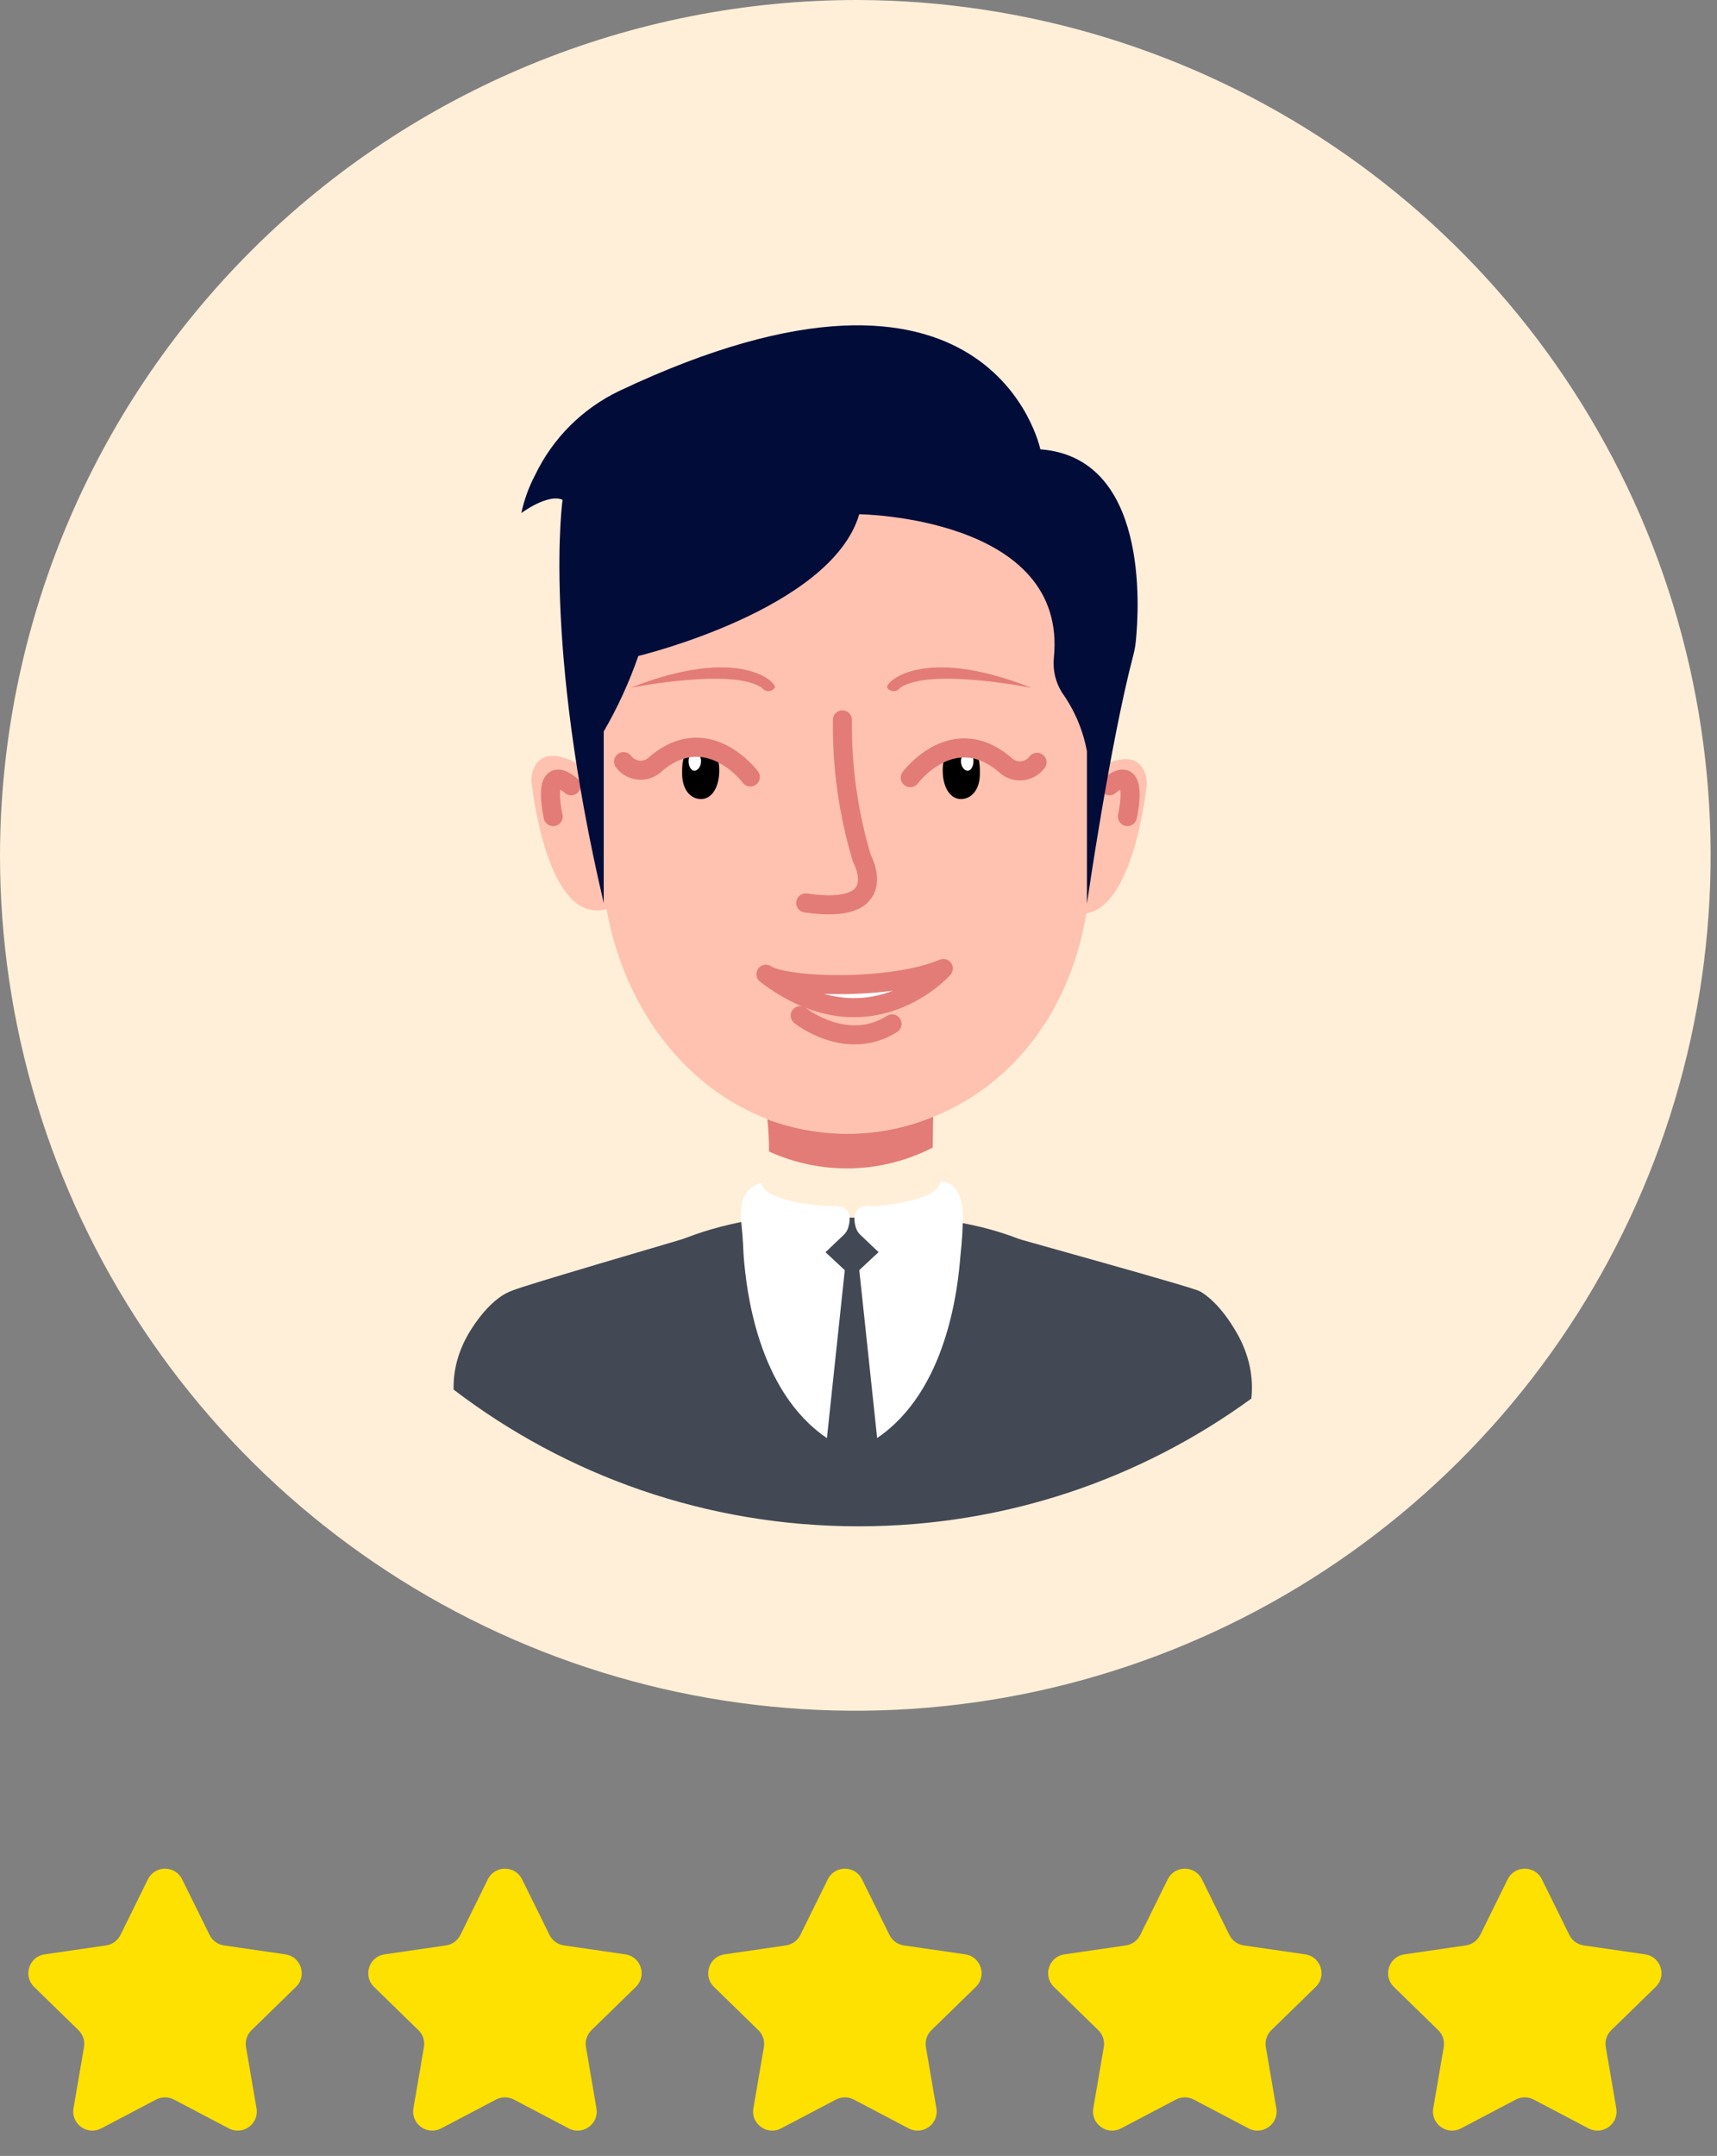 <?xml version="1.0" encoding="UTF-8"?> <svg xmlns="http://www.w3.org/2000/svg" width="90" height="113" viewBox="0 0 90 113" fill="none"><rect x="0" y="0" width="90" height="113" fill="#808080" stroke="none"/> <path d="M45 7.69408e-05C53.86 0.033 62.511 2.691 69.862 7.637C77.213 12.583 82.933 19.597 86.301 27.792C89.669 35.987 90.533 44.996 88.784 53.681C87.035 62.367 82.752 70.34 76.476 76.593C70.199 82.847 62.21 87.1 53.518 88.817C44.826 90.533 35.82 89.635 27.638 86.237C19.455 82.839 12.463 77.093 7.544 69.724C2.625 62.354 6.14671e-05 53.693 0 44.833C0.022 32.92 4.776 21.505 13.215 13.097C21.654 4.689 33.087 -0.022 45 7.69408e-05V7.69408e-05Z" fill="#FFEFD8"></path> <path d="M7.753 98.502C8.12 97.759 9.18 97.759 9.547 98.502L10.986 101.42C11.132 101.715 11.414 101.919 11.739 101.967L14.959 102.435C15.779 102.554 16.107 103.562 15.513 104.14L13.184 106.411C12.948 106.641 12.84 106.972 12.896 107.296L13.446 110.504C13.586 111.32 12.729 111.943 11.995 111.558L9.115 110.044C8.824 109.891 8.476 109.891 8.185 110.044L5.304 111.558C4.57 111.943 3.713 111.321 3.853 110.504L4.403 107.296C4.459 106.972 4.351 106.641 4.116 106.411L1.787 104.14C1.193 103.562 1.521 102.554 2.341 102.435L5.561 101.967C5.886 101.919 6.168 101.715 6.314 101.42L7.753 98.502Z" fill="#FFE100"></path> <path d="M25.571 98.502C25.938 97.759 26.998 97.759 27.365 98.502L28.804 101.42C28.95 101.715 29.232 101.919 29.557 101.967L32.777 102.435C33.597 102.554 33.925 103.562 33.331 104.14L31.002 106.411C30.766 106.641 30.658 106.972 30.714 107.296L31.264 110.504C31.404 111.32 30.547 111.943 29.813 111.558L26.933 110.044C26.642 109.891 26.294 109.891 26.003 110.044L23.122 111.558C22.388 111.943 21.531 111.321 21.671 110.504L22.221 107.296C22.277 106.972 22.169 106.641 21.934 106.411L19.605 104.14C19.011 103.562 19.339 102.554 20.159 102.435L23.379 101.967C23.704 101.919 23.986 101.715 24.132 101.42L25.571 98.502Z" fill="#FFE100"></path> <path d="M43.39 98.502C43.757 97.759 44.817 97.759 45.184 98.502L46.623 101.42C46.769 101.715 47.051 101.919 47.376 101.967L50.596 102.435C51.416 102.554 51.744 103.562 51.15 104.14L48.821 106.411C48.585 106.641 48.477 106.972 48.533 107.296L49.083 110.504C49.223 111.32 48.366 111.943 47.632 111.558L44.752 110.044C44.461 109.891 44.113 109.891 43.822 110.044L40.941 111.558C40.207 111.943 39.35 111.321 39.49 110.504L40.04 107.296C40.096 106.972 39.988 106.641 39.753 106.411L37.424 104.14C36.83 103.562 37.158 102.554 37.978 102.435L41.198 101.967C41.523 101.919 41.805 101.715 41.951 101.42L43.39 98.502Z" fill="#FFE100"></path> <path d="M61.208 98.502C61.575 97.759 62.635 97.759 63.002 98.502L64.441 101.42C64.587 101.715 64.869 101.919 65.194 101.967L68.414 102.435C69.234 102.554 69.562 103.562 68.968 104.14L66.638 106.411C66.403 106.641 66.295 106.972 66.351 107.296L66.901 110.504C67.041 111.32 66.184 111.943 65.45 111.558L62.57 110.044C62.279 109.891 61.931 109.891 61.64 110.044L58.759 111.558C58.025 111.943 57.168 111.321 57.308 110.504L57.858 107.296C57.914 106.972 57.806 106.641 57.571 106.411L55.242 104.14C54.648 103.562 54.976 102.554 55.796 102.435L59.016 101.967C59.342 101.919 59.623 101.715 59.769 101.42L61.208 98.502Z" fill="#FFE100"></path> <path d="M79.027 98.502C79.394 97.759 80.454 97.759 80.821 98.502L82.26 101.42C82.406 101.715 82.688 101.919 83.013 101.967L86.233 102.435C87.053 102.554 87.381 103.562 86.787 104.14L84.457 106.411C84.222 106.641 84.114 106.972 84.17 107.296L84.72 110.504C84.86 111.32 84.003 111.943 83.269 111.558L80.389 110.044C80.098 109.891 79.75 109.891 79.459 110.044L76.578 111.558C75.844 111.943 74.987 111.321 75.127 110.504L75.677 107.296C75.733 106.972 75.625 106.641 75.39 106.411L73.061 104.14C72.467 103.562 72.795 102.554 73.615 102.435L76.835 101.967C77.16 101.919 77.442 101.715 77.588 101.42L79.027 98.502Z" fill="#FFE100"></path> <path d="M56.783 40.786C56.783 40.786 59.163 38.862 59.946 40.354C60.091 40.646 60.142 40.977 60.092 41.299C59.9 42.834 58.98 48.639 56.15 47.812L56.783 40.786Z" fill="#FFC2B0"></path> <path d="M59.095 42.8C59.095 42.8 59.777 39.832 58.153 41.186" stroke="#E37C77" stroke-linecap="round" stroke-linejoin="round"></path> <path d="M31.184 40.613C31.184 40.613 28.804 38.689 28.021 40.181C27.876 40.473 27.825 40.803 27.875 41.126C28.067 42.661 28.987 48.466 31.817 47.639L31.184 40.613Z" fill="#FFC2B0"></path> <path d="M28.996 42.801C28.996 42.801 28.315 39.833 29.938 41.187" stroke="#E37C77" stroke-linecap="round" stroke-linejoin="round"></path> <path d="M44.344 59.412C37.255 59.412 31.655 53.057 31.508 44.727V32.074C31.554 30.359 32.278 28.732 33.523 27.551C34.767 26.37 36.429 25.731 38.144 25.774H50.544C52.259 25.73 53.921 26.369 55.166 27.551C56.41 28.732 57.134 30.359 57.18 32.074V44.728C57.252 53.545 51.433 59.412 44.344 59.412Z" fill="#FFC2B0"></path> <path d="M40.147 51.063C41.187 51.763 46.731 51.914 49.447 50.763C49.446 50.767 45.54 55.172 40.147 51.063Z" fill="white" stroke="#E37C77" stroke-linecap="round" stroke-linejoin="round"></path> <path d="M41.945 53.232C41.945 53.232 44.369 55.175 46.759 53.668" stroke="#E37C77" stroke-linecap="round" stroke-linejoin="round"></path> <path d="M31.645 47.33V38.339C32.376 37.081 32.983 35.756 33.459 34.382C33.459 34.382 43.574 31.952 45.039 26.953C45.039 26.953 55.998 27.082 55.239 34.492C55.178 35.13 55.331 35.77 55.674 36.311C56.327 37.227 56.77 38.275 56.974 39.381V47.365C56.974 47.365 58.174 39.035 59.402 34.349C59.464 34.117 59.508 33.88 59.533 33.641C59.723 31.785 60.185 23.979 54.533 23.551C54.533 23.551 51.977 11.251 32.459 20.491C30.532 21.413 28.977 22.965 28.052 24.891C27.72 25.521 27.476 26.194 27.326 26.891C27.326 26.891 28.726 25.85 29.489 26.197C29.484 26.189 28.438 33.653 31.645 47.33Z" fill="#010C39"></path> <path fill-rule="evenodd" clip-rule="evenodd" d="M65.592 73.304C59.814 77.515 52.697 80 45 80C37.021 80 29.665 77.33 23.778 72.835C23.751 71.803 24.028 70.738 24.685 69.696C25.29 68.737 25.867 68.217 26.27 67.941C26.613 67.707 27.009 67.58 27.404 67.454L27.437 67.443C29.11 66.907 33.47 65.626 35.113 65.144C35.267 65.098 35.397 65.06 35.499 65.03C35.668 64.98 35.837 64.93 35.999 64.866C38.219 64.005 41.297 63.491 43.663 63.758C44.229 63.821 44.832 63.846 45.459 63.808C48.062 63.653 50.92 63.973 53.351 64.916C53.423 64.942 53.494 64.963 53.567 64.986L53.585 64.991C53.84 65.065 54.516 65.255 55.396 65.501C57.86 66.192 61.919 67.33 62.748 67.622C62.809 67.644 62.868 67.668 62.925 67.7C63.182 67.845 63.98 68.384 64.826 69.86C65.489 71.017 65.712 72.188 65.592 73.304Z" fill="#424854"></path> <path d="M44.158 37.733C44.125 40.188 44.468 42.634 45.175 44.985C45.175 44.985 46.851 48.01 42.234 47.326" stroke="#E37C77" stroke-linecap="round" stroke-linejoin="round"></path> <path d="M39.914 61.997C39.914 61.997 38.652 62.151 38.855 64.062C38.963 65.086 38.955 65.518 38.983 65.869C39.114 67.501 39.672 72.888 43.345 75.376L44.281 66.576L43.271 65.633L44.236 64.715C44.34 64.615 44.417 64.491 44.459 64.353C44.59 63.925 44.705 63.064 43.459 63.223C43.455 63.224 40.006 63.047 39.914 61.997Z" fill="white"></path> <path d="M49.282 61.945C49.282 61.945 50.542 61.717 50.467 64.058C50.435 65.089 50.367 65.514 50.339 65.865C50.208 67.497 49.65 72.884 45.977 75.372L45.041 66.572L46.051 65.629L45.086 64.712C44.982 64.612 44.905 64.488 44.863 64.35C44.732 63.922 44.617 63.061 45.863 63.22C45.869 63.224 49.191 62.996 49.282 61.945Z" fill="white"></path> <path d="M40.221 58.665C40.282 59.226 40.312 59.791 40.311 60.355C41.664 60.972 43.139 61.274 44.625 61.238C46.112 61.202 47.571 60.83 48.892 60.148C48.892 60.148 48.898 58.938 48.92 58.536C46.14 59.673 43.033 59.719 40.221 58.665Z" fill="#E37C77"></path> <path d="M51.362 40.6C51.347 41.4 50.913 41.882 50.368 41.882C49.823 41.882 49.45 41.303 49.417 40.508C49.383 39.687 49.644 39.218 50.461 39.226C51.253 39.234 51.379 39.72 51.362 40.6Z" fill="black"></path> <path d="M51.026 39.896C51.026 40.162 50.896 40.396 50.719 40.396C50.542 40.396 50.37 40.171 50.37 39.905C50.37 39.639 50.528 39.413 50.705 39.413C50.882 39.413 51.026 39.631 51.026 39.896Z" fill="#FEFDFF"></path> <path d="M46.507 36.052C46.324 35.841 48.246 33.746 54.068 36.052C54.068 36.052 48.668 34.971 47.168 36.064C47.129 36.116 47.078 36.158 47.02 36.186C46.962 36.215 46.898 36.229 46.833 36.227C46.768 36.226 46.705 36.209 46.648 36.178C46.59 36.147 46.542 36.103 46.505 36.05L46.507 36.052Z" fill="#E37C77"></path> <path d="M47.714 40.76C47.714 40.76 50.004 37.677 52.787 40.179C52.905 40.268 53.039 40.333 53.181 40.37C53.324 40.407 53.473 40.415 53.619 40.394C53.765 40.373 53.905 40.324 54.032 40.249C54.159 40.174 54.27 40.074 54.358 39.956" stroke="#E37C77" stroke-linecap="round" stroke-linejoin="round"></path> <path d="M35.755 40.6C35.77 41.4 36.204 41.882 36.748 41.882C37.292 41.882 37.667 41.303 37.699 40.508C37.732 39.687 37.472 39.218 36.655 39.226C35.864 39.234 35.738 39.72 35.755 40.6Z" fill="black"></path> <path d="M36.091 39.896C36.091 40.162 36.221 40.396 36.398 40.396C36.575 40.396 36.747 40.171 36.747 39.905C36.747 39.639 36.589 39.413 36.412 39.413C36.235 39.413 36.091 39.631 36.091 39.896Z" fill="#FEFDFF"></path> <path d="M40.609 36.052C40.792 35.841 38.87 33.746 33.049 36.052C33.049 36.052 38.449 34.971 39.949 36.064C39.988 36.116 40.038 36.158 40.097 36.186C40.155 36.215 40.219 36.229 40.284 36.227C40.349 36.226 40.412 36.209 40.469 36.178C40.526 36.147 40.575 36.103 40.612 36.05L40.609 36.052Z" fill="#E37C77"></path> <path d="M39.329 40.724C39.329 40.724 37.039 37.641 34.256 40.143C34.138 40.232 34.004 40.297 33.861 40.334C33.719 40.37 33.57 40.379 33.424 40.358C33.278 40.337 33.138 40.288 33.011 40.213C32.884 40.138 32.773 40.038 32.685 39.92" stroke="#E37C77" stroke-linecap="round" stroke-linejoin="round"></path> </svg> 
